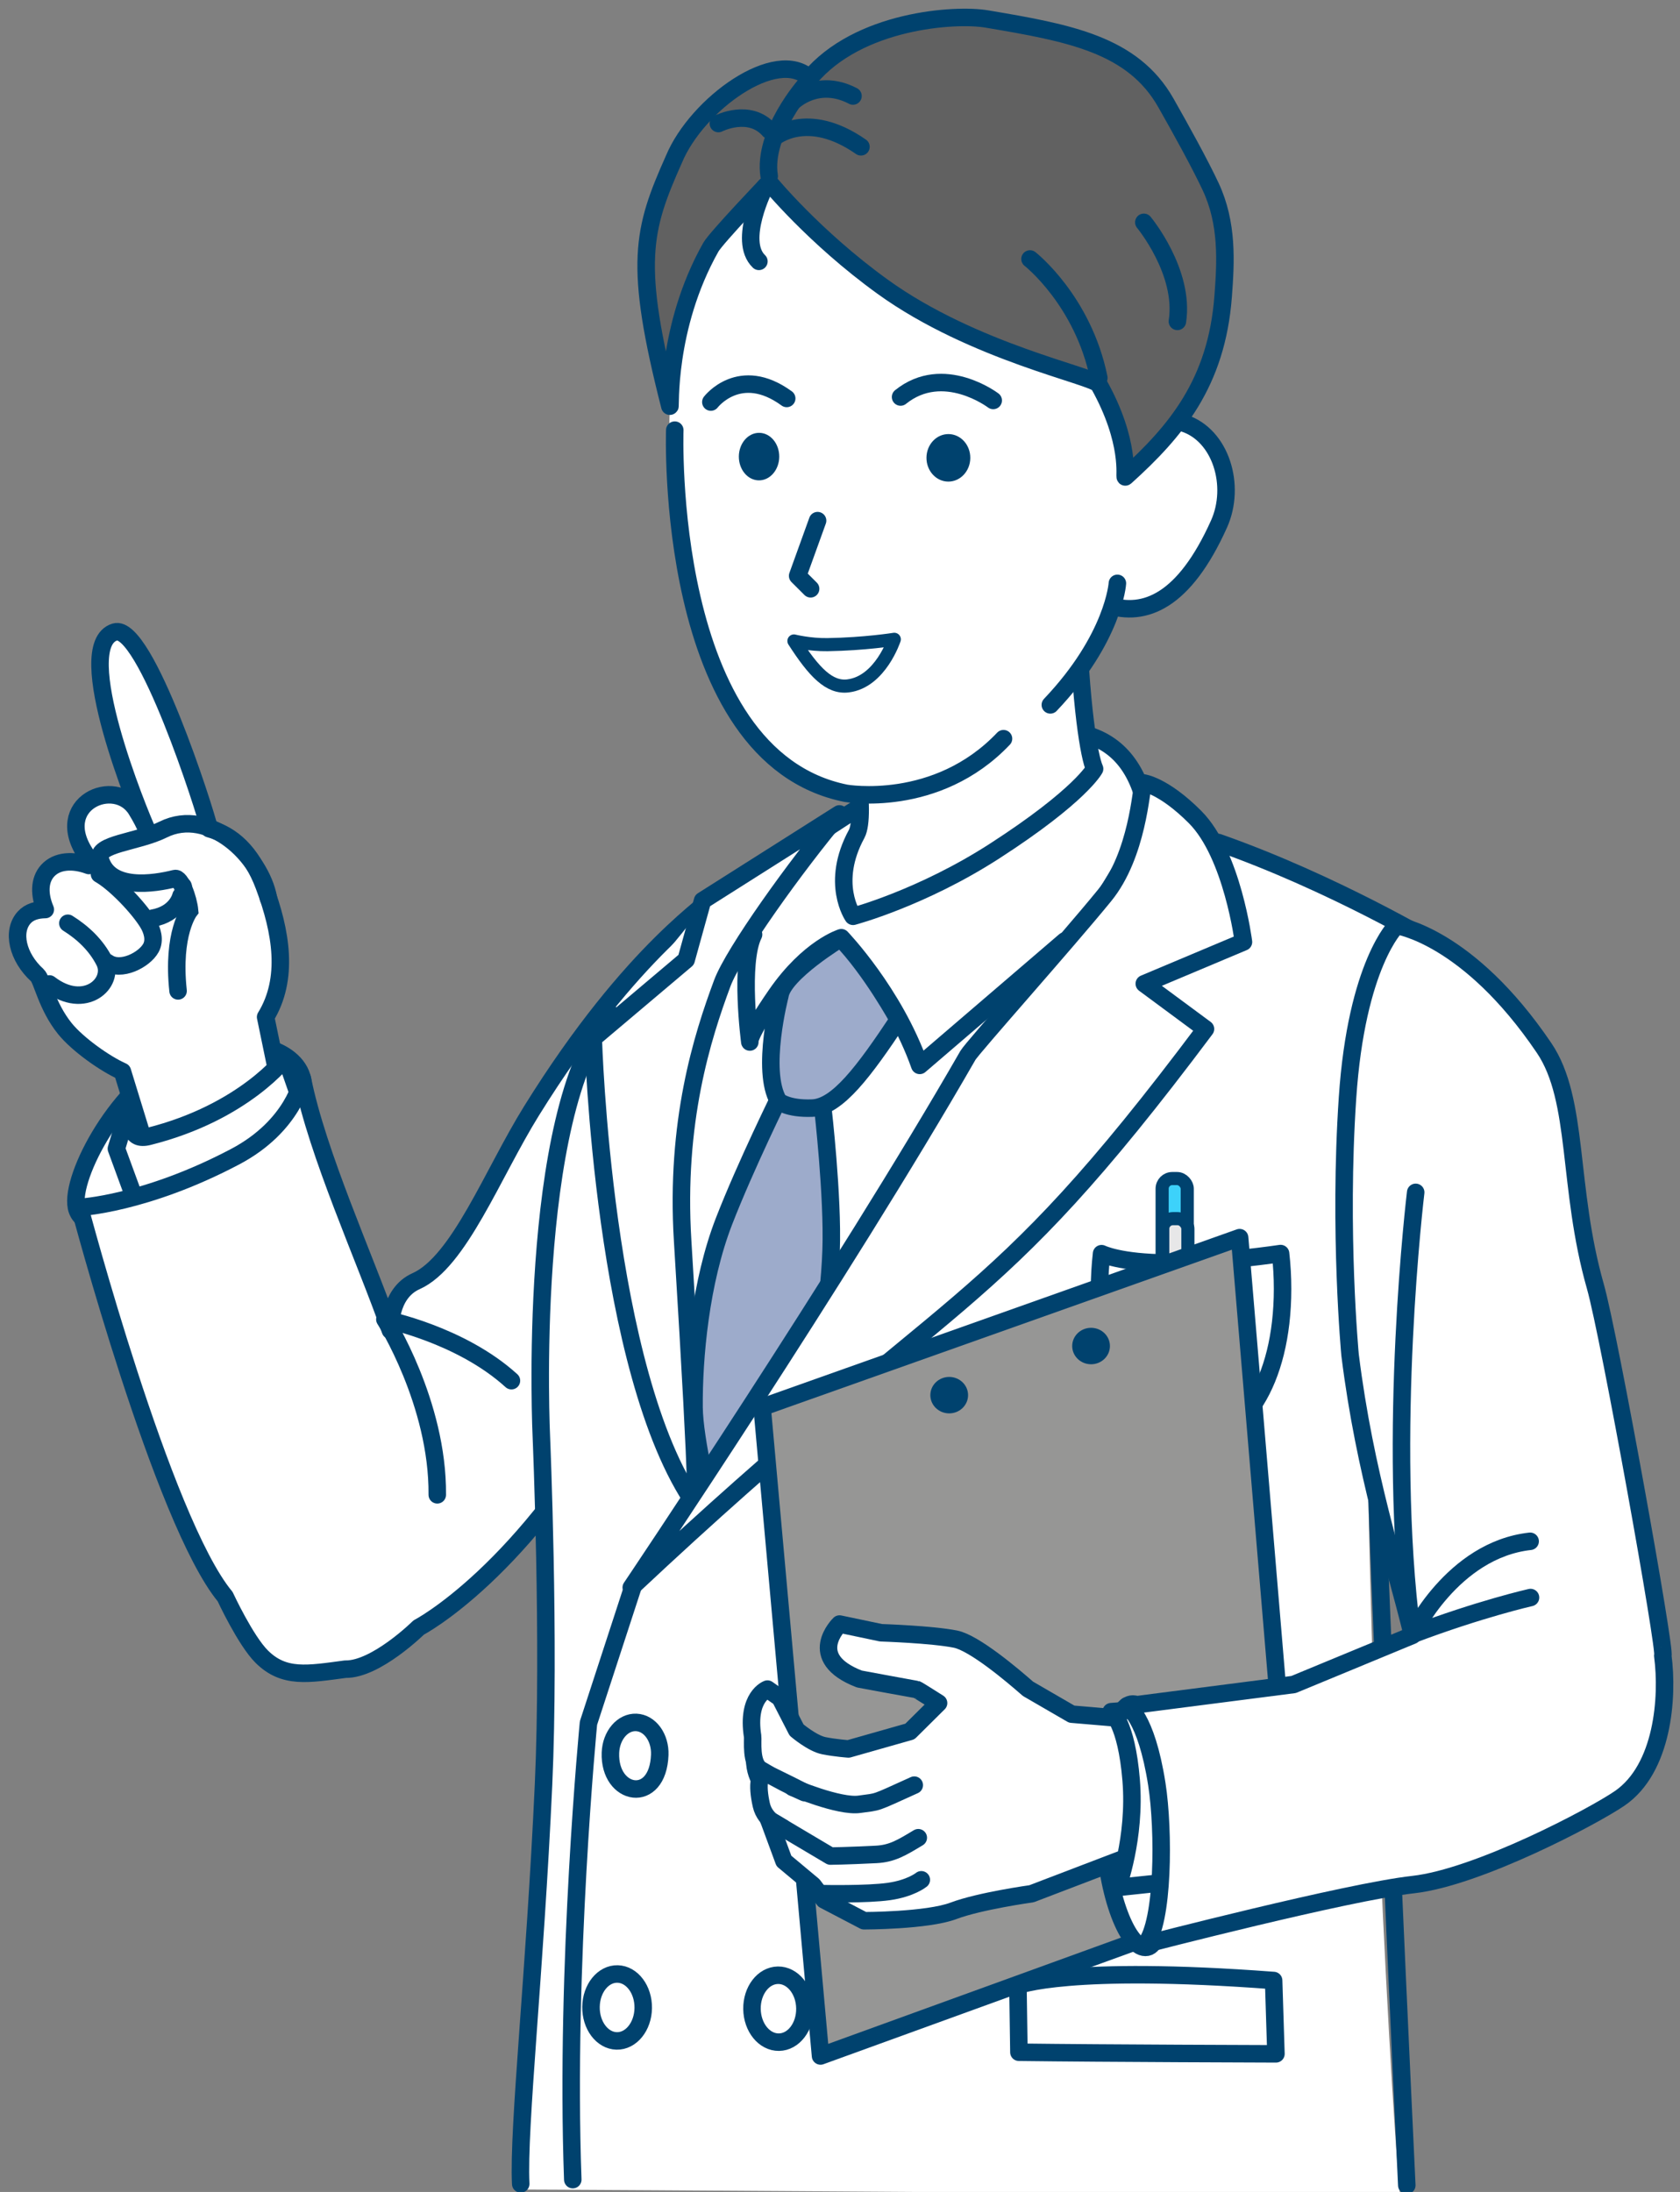 <?xml version="1.0" encoding="UTF-8"?>
<svg id="_レイヤー_1" data-name="レイヤー_1" xmlns="http://www.w3.org/2000/svg" version="1.1" viewBox="0 0 143.571 187.272">
  <rect x="0" y="0" width="143.571" height="187.272" fill="#808080" stroke="none"/>
  <!-- Generator: Adobe Illustrator 29.4.0, SVG Export Plug-In . SVG Version: 2.1.0 Build 2)  -->
  <defs>
    <style>
      .st0, .st1 {
        fill: none;
      }

      .st0, .st1, .st2, .st3, .st4, .st5, .st6, .st7, .st8 {
        stroke: #00426e;
        stroke-linecap: round;
      }

      .st0, .st1, .st3, .st4, .st7, .st8 {
        stroke-width: 1.495px;
      }

      .st0, .st2, .st3, .st4, .st7, .st8 {
        stroke-linejoin: round;
      }

      .st1, .st5, .st6 {
        stroke-miterlimit: 10;
      }

      .st9, .st2, .st8 {
        fill: #fff;
      }

      .st2, .st5, .st6 {
        stroke-width: 1.121px;
      }

      .st3 {
        fill: #616161;
      }

      .st4 {
        fill: #969695;
      }

      .st5 {
        fill: #e7e7e8;
      }

      .st10 {
        fill: #00426e;
      }

      .st6 {
        fill: #3dd2fa;
      }

      .st7 {
        fill: #9dabcb;
      }
    </style>
  </defs>
  <g>
    <g>
      <path class="st8" d="M15.247,90.413c5.393-2.377,10.061-.871,10.607,1.822.546,2.693-1.313,7.807-7.456,10.67-4.949,2.307-11.32,2.938-11.866.244-.546-2.693,3.718-10.535,8.715-12.737Z"/>
      <g>
        <path class="st8" d="M22.699,86.892c2.007-3.268,1.348-7.281-.129-11.21-1.097-2.917-2.771-4.367-4.689-4.881-.319-1.488-5.482-17.6-8.068-16.804-3.793,1.168,2.073,15.46,2.826,17.097-.278-.668-.557-1.21-.987-1.912-1.78-2.903-7.321-.546-4.263,3.896.175.254.096.592.208.867-1.371-.51-2.738-.424-3.526.445-.741.817-.728,2.076-.199,3.316-.71.011-1.364.189-1.803.673-1.078,1.188-.577,3.4,1.121,4.941.412.374.795,2.627,2.358,4.564,1.075,1.332,3.421,2.998,4.913,3.659l2.836,9.23,11.061-5.851-1.658-8.03Z"/>
        <path class="st1" d="M4.221,84.063c3.035,2.332,5.617-.098,4.712-1.904-.704-1.405-1.849-2.475-3.134-3.28"/>
        <path class="st1" d="M9.179,82.232c1.13.814,3.15-.212,3.719-1.244.364-.66.137-1.499-.285-2.174-.827-1.324-2.787-3.381-4.11-4.129"/>
        <path class="st1" d="M22.943,76.745c-.658-3.616-5.07-7.821-8.992-5.875-2.223,1.103-5.758,1.205-5.391,2.52.764,2.735,4.604,2.119,6.392,1.67.486-.122,1.153,1.697,1.249,2.74,0,0-1.514,1.917-.983,6.859"/>
        <path class="st10" d="M14.952,75.06c.275-.225.569-.228.802-.155.246.068.433.24.55.442.207.413.172.941-.406,1.294-.323-.145-.5-.248-.637-.336-.143-.086-.222-.151-.263-.233-.044-.08-.053-.169-.043-.324-.002-.149.024-.343-.003-.689Z"/>
        <path class="st1" d="M15.463,76.54s-.335,1.535-2.403,1.902"/>
      </g>
      <path class="st8" d="M10.994,94.616l-1.047,3.521,2.094,5.71s10.024,1.427,14.655-6.947l-2.284-6.566s-3.495,4.696-11.705,6.757c-1.618.406-1.523-1.047-1.713-2.474Z"/>
    </g>
    <path class="st8" d="M61.137,76.396c-.121.568-6.999,4.474-15.723,18.527-3.329,5.362-6.189,12.898-9.858,14.535-2.378,1.062-2.194,4.205-2.194,4.205-2.215-6.286-6.243-15.077-7.52-21.497,0,0-.723,4.007-5.751,6.658-7.687,4.053-13.286,4.327-13.286,4.327,0,0,7.092,26.8,12.435,33.258,0,0,1.741,3.757,3.136,5.136,1.898,1.877,3.922,1.49,7.14,1.061,2.61.048,6.267-3.56,6.267-3.56,0,0,9.024-4.674,17.491-20.203,8.466-15.529,8.776-28.916,8.776-28.916l-.914-13.531Z"/>
    <path class="st0" d="M37.369,127.71c.067-7.845-4.479-14.992-4.479-14.992,0,0,6.46,1.28,10.817,5.241"/>
  </g>
  <g>
    <path class="st9" d="M119.644,187.556s-75.691-.536-75.388-.487c-.17-5.287,1.165-22.28,2.194-35.956,1.098-14.58-.827-34.352.248-48.328,1.097-14.261,11.682-21.635,13.464-25.901l10.8-4.687,26.048-1.719s16.167,3.44,25.928,10.429c0,0-5.394,15.87-5.956,30.289-.699,17.917,1.687,66.415,2.662,76.362Z"/>
    <path class="st8" d="M94.139,107.108c-.112.977-.173,1.989-.174,3.028-.005,8.041,3.493,13.067,7.813,13.065,4.319-.003,7.824-5.034,7.829-13.075.001-1.039-.059-2.05-.17-3.028,0,0-5.394.81-9.571.806-4.177-.005-5.728-.796-5.728-.796Z"/>
    <g>
      <rect class="st6" x="99.314" y="100.69" width="2.148" height="8.075" rx=".867" ry=".867"/>
      <rect class="st5" x="99.368" y="104.117" width="2.148" height="8.076" rx=".867" ry=".867"/>
    </g>
    <path class="st0" d="M44.5,186.581c-.236-4.755,1.219-18.1,1.95-34.128.555-12.166-.183-29.618-.183-29.618,0,0-1.341-27.668,5.882-36.231"/>
    <path class="st0" d="M120.223,186.703s-2.438-51.192-2.925-70.45"/>
    <path class="st0" d="M122.694,80.662s-8.776-5.241-18.588-8.684"/>
    <path class="st0" d="M54.068,135.633l-3.778,11.579s-2.006,20.703-1.341,39.004"/>
    <path class="st8" d="M108.843,169.206c-17.551-1.321-21.851.424-21.851.424l.083,5.704c7.424.095,21.965.137,21.965.137l-.197-6.266Z"/>
    <path class="st8" d="M98.178,70.43s-7.04,11.414-16.632,27.837c-9.633,16.492-21.505,30.175-21.505,30.175,0,0-.792,1.353-2.41-12.189-1.747-14.626.357-33.734,6.28-40.572,0,0,24.816-20.251,32.309-10.661.981,1.255,1.665,3.021,1.957,5.411Z"/>
    <path class="st7" d="M66.776,93.399s-3.062,6.196-4.903,10.939c-2.019,5.204-2.598,11.672-2.56,15.906.025,2.799,1.458,8.562,1.458,8.562,0,0,6.652-4.524,8.41-10.848.681-2.448,1.657-5.835,1.845-11.153.162-4.591-.699-12.067-.699-12.067l-3.552-1.341Z"/>
    <path class="st0" d="M64.399,79.839c-1.219,2.438-.32,9.187-.32,9.187,0,0-.274-.381,2.24-4.022,2.791-4.043,5.576-4.891,5.576-4.891,0,0,4.51,4.693,6.704,10.909l12.402-10.635"/>
    <path class="st7" d="M66.654,85.05s-1.673,6.408-.122,9.02c0,0,.75.686,2.891.6,2.141-.086,4.419-3.14,7.347-7.548,0,0-2.316-4.248-4.928-6.947,0,0-4.908,2.968-5.188,4.875Z"/>
    <path class="st8" d="M71.735,69.538l-11.695,7.407-1.402,5.058-7.939,6.704s.809,28.521,8.732,39.857c0,0,.401,1.655-1.093-22.549-.628-10.171,1.673-17.406,3.39-22.019.977-2.623,6.277-10.015,10.007-14.458Z"/>
    <path class="st8" d="M64.493,150.365c.026,1.656,1.059,2.984,2.308,2.966,1.249-.018,2.241-1.375,2.215-3.031-.026-1.656-1.059-2.984-2.308-2.966-1.249.018-2.241,1.375-2.215,3.031Z"/>
    <path class="st8" d="M64.264,171.647c.025,1.579,1.057,2.844,2.306,2.826,1.249-.018,2.242-1.313,2.217-2.892-.024-1.579-1.057-2.844-2.306-2.826-1.249.018-2.242,1.313-2.217,2.892Z"/>
    <path class="st8" d="M52.167,149.744c-.137,3.715,4.057,4.469,4.215.18.054-1.48-.845-2.72-2.009-2.769-1.164-.05-2.151,1.11-2.206,2.59Z"/>
    <path class="st8" d="M50.506,171.453c-.024,1.579.956,2.884,2.189,2.914,1.233.03,2.252-1.225,2.275-2.804.024-1.579-.956-2.884-2.189-2.914-1.233-.031-2.252,1.225-2.275,2.804Z"/>
    <path class="st8" d="M70.923,57.534c2.194,4.845,3.116,12.184,2.285,13.712-2.285,4.205-.308,7.039-.308,7.039,0,0,5.868-1.554,12.1-5.576,7.349-4.743,8.542-7.025,8.542-7.025-.457-1.018-1.202-5.194-1.507-14.274l-21.112,6.125Z"/>
    <path class="st8" d="M97.703,66.889s1.714.194,4.431,2.921c3.19,3.201,4.131,10.669,4.131,10.669l-8.475,3.565,5.229,3.866c-18.946,25.296-20.941,21.334-49.073,47.723,0,0,18.076-26.846,28.769-45.464.374-.651,8.351-9.587,11.667-13.651,2.848-3.489,3.134-9.148,3.32-9.629Z"/>
  </g>
  <g>
    <g>
      <polygon class="st4" points="105.937 105.739 110.575 160.971 70.122 175.653 65.129 120.224 105.937 105.739"/>
      <path class="st10" d="M82.73,119.195c0,.86-.722,1.557-1.612,1.557-.89,0-1.612-.697-1.612-1.557,0-.86.722-1.557,1.612-1.557.89,0,1.612.697,1.612,1.557Z"/>
      <path class="st10" d="M94.853,114.999c0,.86-.722,1.557-1.612,1.557-.89,0-1.612-.697-1.612-1.557,0-.86.722-1.557,1.612-1.557.89,0,1.612.697,1.612,1.557Z"/>
    </g>
    <g>
      <path class="st8" d="M99.044,156.079c0,5.629.432,10.299-1.158,10.299-1.59,0-3.504-4.99-3.504-10.619s.847-10.178,2.438-10.178c1.59,0,2.224,4.868,2.224,10.498Z"/>
      <g>
        <path class="st8" d="M97.205,146.926l-5.617-.476-3.739-2.167c-1.319-1.16-4.59-3.923-6.197-4.244-2.035-.406-6.361-.544-6.361-.544l-3.543-.744s-2.997,2.884,1.691,4.695c0,0,4.777.889,4.906.901.059.006,1.864,1.155,1.864,1.155l-2.45,2.429-5.25,1.49s-1.095-.076-2.098-.275c-1.003-.199-2.337-1.341-2.337-1.341l-1.41-2.743-1.079-.754s-1.794.643-1.269,4.028c.053.339-.197,2.32.694,2.857,2.484,1.497,6.768,3.373.758.444-.965-.47-1.092.866-.705,2.58.326,1.445,1.835,1.942,1.835,1.942l-1.215-.721,1.309,3.552,2.491,2.079.944,1.246,3.411,1.785s5.398-.001,7.64-.846c2.24-.847,6.674-1.46,6.674-1.46l9.567-3.654s4.624-4.895-.513-11.21Z"/>
        <path class="st0" d="M67.746,152.709s3.959,1.686,5.701,1.44c1.741-.246,1.083-.004,4.686-1.635"/>
        <path class="st0" d="M65.683,155.437l5.285,3.136s1.242-.008,3.897-.139c1.389-.069,2.209-.586,3.61-1.427"/>
        <path class="st0" d="M70.352,161.786s3.731.08,5.61-.185c1.879-.266,2.772-1,2.772-1"/>
      </g>
      <path class="st8" d="M94.961,146.237s1.3.868,1.706,5.851c.407,4.982-1.173,9.172-1.173,9.172l6.445-.686-1.006-14.809-5.972.472Z"/>
      <path class="st8" d="M136.341,109.915c-2.427-8.504-1.358-15.911-4.388-20.386-6.515-9.621-12.611-10.452-12.611-10.452,0,0-3.415,3.265-4.186,14.729-.771,11.464.22,21.959.22,21.959,1.28,10.239,3.777,17.54,5.332,23.951l-10.161,4.201-14.247,1.833s1.639.794,2.56,6.673c.622,3.978.579,11.877-.975,13.682,0,0,17.239-4.469,22.878-5.094,5.529-.612,15.431-5.837,17.667-7.378,3.672-2.531,4.145-8.598,3.669-12.179.338-.063-4.568-27.364-5.759-31.538Z"/>
      <path class="st0" d="M130.795,136.486s-4.327.975-10.116,3.169c0,0,3.42-7.236,10.085-7.974"/>
      <path class="st0" d="M120.983,101.87s-2.515,20.775-.309,37.712"/>
    </g>
  </g>
  <g>
    <g>
      <path class="st8" d="M94.961,41.339c-1.106,3.414-3.438,9.344-.289,10.365,3.15,1.021,6.527-.314,9.503-6.934,1.471-3.273.159-7.595-2.991-8.616-3.149-1.021-5.116,1.771-6.223,5.185Z"/>
      <path class="st9" d="M77.972,5.813c-8.362-.066-17.129,5.067-19.769,18.652,0,0-6.715,37.772,14.561,43.654,0,0,15.635,1.046,22.305-15.375,0,0,3.634-13.766,3.751-26.132.064-6.767-2.549-20.654-20.848-20.8Z"/>
      <path class="st0" d="M57.665,36.749s-.977,27.885,14.622,31.025c0,0,7.742,1.369,13.471-4.664"/>
      <path class="st0" d="M95.491,49.839s-.294,4.662-5.731,10.383"/>
      <path class="st10" d="M82.92,39.13c-.009,1.121-.854,2.023-1.889,2.015s-1.865-.924-1.856-2.045c.009-1.121.854-2.023,1.889-2.015,1.034.008,1.865.924,1.856,2.045Z"/>
      <path class="st10" d="M66.593,39.024c-.009,1.121-.789,2.024-1.742,2.016-.953-.007-1.718-.922-1.71-2.044.009-1.121.789-2.024,1.742-2.016.953.007,1.718.922,1.71,2.044Z"/>
      <path class="st0" d="M60.748,34.35s2.471-3.235,6.483-.309"/>
      <path class="st0" d="M84.879,34.213s-4.258-3.236-7.917-.294"/>
      <polyline class="st0" points="69.87 44.481 68.166 49.199 69.274 50.304"/>
      <path class="st2" d="M67.849,54.763c1.725,2.682,3.03,4.031,4.621,3.837,2.765-.337,3.956-3.98,3.956-3.98,0,0-2.518.405-5.71.456-1.522.024-2.867-.314-2.867-.314Z"/>
    </g>
    <g>
      <path class="st3" d="M104.529,25.326c.224-2.967.406-6.232-1.069-9.382-.92-1.963-2.534-4.882-3.828-7.161-2.833-4.989-8.262-5.976-15.312-7.163-2.71-.456-10.978.089-15.127,5.063-2.799-2.71-9.633,2.201-11.596,6.915-2.701,6.056-3.469,8.901-.353,21.105.089.351-.383-6.689,3.504-13.583.458-.812,4.985-5.546,4.985-5.546,0,0,3.81,4.672,9.695,8.922,7.785,5.622,18.076,7.626,18.476,8.34,2.777,4.962,2.15,8.019,2.269,7.912,4.329-3.904,7.798-8.038,8.355-15.421Z"/>
      <path class="st0" d="M88.023,22.126s4.526,3.536,5.882,10.157"/>
      <path class="st0" d="M97.751,18.995s3.516,4.232,2.868,8.464"/>
      <path class="st0" d="M65.381,15.944s-2.368,4.622-.526,6.386"/>
      <path class="st0" d="M68.884,7.183s-3.736,4.186-3.15,7.866"/>
      <path class="st0" d="M61.392,10.555s2.653-1.355,4.342.561"/>
      <path class="st0" d="M66.148,11.758s2.806-2.439,7.428.785"/>
      <path class="st0" d="M67.785,8.674s2.086-2.053,5.111-.472"/>
    </g>
  </g>
</svg>